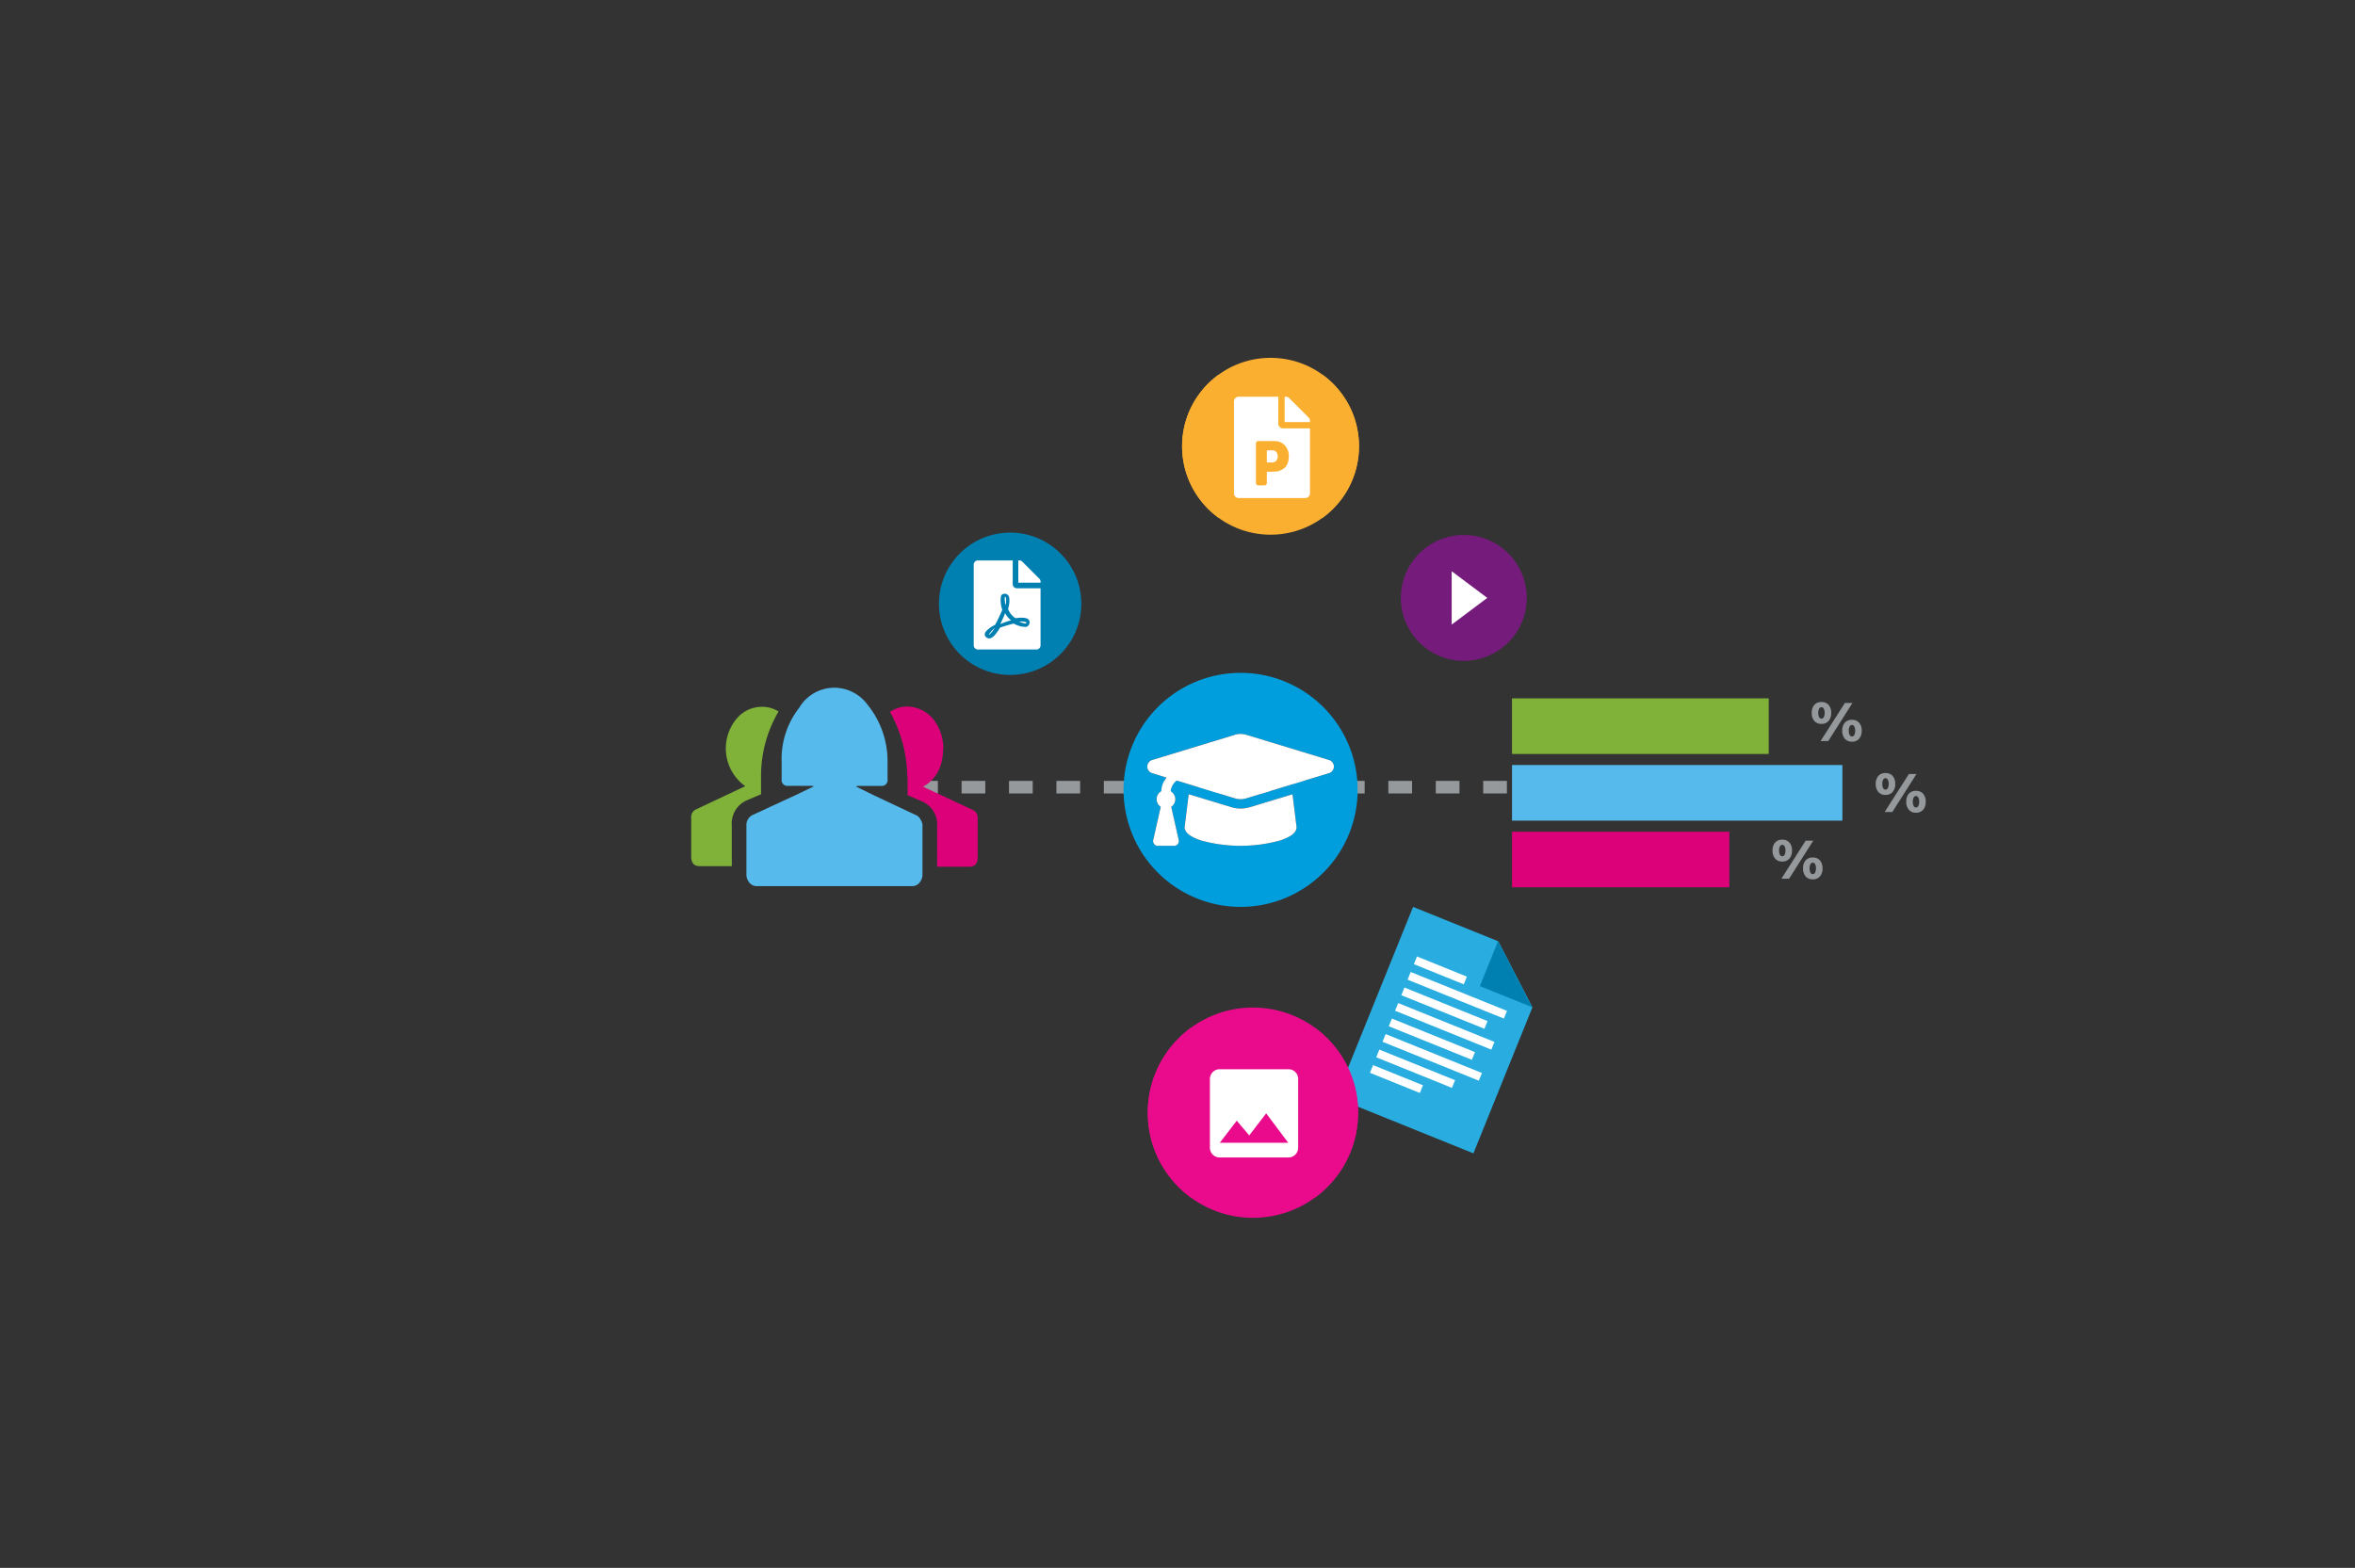 <svg xmlns="http://www.w3.org/2000/svg" xmlns:xlink="http://www.w3.org/1999/xlink" width="458" height="305" viewBox="0 0 458 305"><rect x="0" y="0" width="458" height="305" fill="#333333" stroke="none"/><defs><style>.a{fill:#ea0a8c;}.b{fill:#faaf31;}.c{fill:#007fb1;}.d{clip-path:url(#e);}.e{fill:#56bbec;}.f{fill:#dc0079;}.g{fill:#80b23a;}.h{fill:#96999c;}.i{fill:none;stroke:#96999c;stroke-miterlimit:10;stroke-width:2.441px;stroke-dasharray:4.611;}.j{fill:#009edd;}.k{fill:#fff;}.l{fill:#751b7b;}.m{fill:#29ade0;}.n{clip-path:url(#a);}.o{clip-path:url(#b);}.p{clip-path:url(#c);}</style><clipPath id="a"><circle class="a" cx="20.454" cy="20.454" r="20.454"/></clipPath><clipPath id="b"><circle class="b" cx="17.204" cy="17.204" r="17.204"/></clipPath><clipPath id="c"><circle class="c" cx="13.845" cy="13.845" r="13.845"/></clipPath><clipPath id="e"><rect width="458" height="305"/></clipPath></defs><g id="d" class="d"><g transform="translate(102 51)"><g transform="translate(-92.069 -207.699)"><g transform="translate(284.126 292.554)"><rect class="e" width="64.25" height="10.819" transform="translate(0 12.967)"/><rect class="f" width="42.262" height="10.819" transform="translate(0 25.935)"/><rect class="g" width="49.923" height="10.819"/><path class="h" d="M2.7,13.451l4.723-7.4H8.894l-4.7,7.4Zm6.1.129A1.745,1.745,0,0,1,7.408,13a2.3,2.3,0,0,1-.5-1.562,2.257,2.257,0,0,1,.5-1.551A1.762,1.762,0,0,1,8.8,9.328a1.762,1.762,0,0,1,1.392.564,2.257,2.257,0,0,1,.5,1.551,2.3,2.3,0,0,1-.5,1.562A1.745,1.745,0,0,1,8.8,13.58Zm0-1.022a.5.5,0,0,0,.464-.317,1.78,1.78,0,0,0,.159-.8,1.742,1.742,0,0,0-.159-.793.5.5,0,0,0-.928,0,1.742,1.742,0,0,0-.159.793,1.78,1.78,0,0,0,.159.8A.5.5,0,0,0,8.8,12.558ZM2.868,10.115a1.745,1.745,0,0,1-1.392-.576,2.3,2.3,0,0,1-.5-1.562,2.257,2.257,0,0,1,.5-1.551,1.762,1.762,0,0,1,1.392-.564,1.762,1.762,0,0,1,1.392.564,2.257,2.257,0,0,1,.5,1.551,2.3,2.3,0,0,1-.5,1.562A1.745,1.745,0,0,1,2.868,10.115Zm0-1.022a.5.5,0,0,0,.464-.317,1.78,1.78,0,0,0,.159-.8,1.743,1.743,0,0,0-.159-.793.5.5,0,0,0-.928,0,1.742,1.742,0,0,0-.159.793,1.78,1.78,0,0,0,.159.8A.5.5,0,0,0,2.868,9.093Z" transform="translate(69.764 8.664)"/><path class="h" d="M2.7,13.451l4.723-7.4H8.894l-4.7,7.4Zm6.1.129A1.745,1.745,0,0,1,7.408,13a2.3,2.3,0,0,1-.5-1.562,2.257,2.257,0,0,1,.5-1.551A1.762,1.762,0,0,1,8.8,9.328a1.762,1.762,0,0,1,1.392.564,2.257,2.257,0,0,1,.5,1.551,2.3,2.3,0,0,1-.5,1.562A1.745,1.745,0,0,1,8.8,13.58Zm0-1.022a.5.5,0,0,0,.464-.317,1.78,1.78,0,0,0,.159-.8,1.742,1.742,0,0,0-.159-.793.5.5,0,0,0-.928,0,1.742,1.742,0,0,0-.159.793,1.78,1.78,0,0,0,.159.8A.5.5,0,0,0,8.8,12.558ZM2.868,10.115a1.745,1.745,0,0,1-1.392-.576,2.3,2.3,0,0,1-.5-1.562,2.257,2.257,0,0,1,.5-1.551,1.762,1.762,0,0,1,1.392-.564,1.762,1.762,0,0,1,1.392.564,2.257,2.257,0,0,1,.5,1.551,2.3,2.3,0,0,1-.5,1.562A1.745,1.745,0,0,1,2.868,10.115Zm0-1.022a.5.5,0,0,0,.464-.317,1.78,1.78,0,0,0,.159-.8,1.743,1.743,0,0,0-.159-.793.5.5,0,0,0-.928,0,1.742,1.742,0,0,0-.159.793,1.78,1.78,0,0,0,.159.8A.5.5,0,0,0,2.868,9.093Z" transform="translate(57.312 -5.151)"/><path class="h" d="M2.7,13.451l4.723-7.4H8.894l-4.7,7.4Zm6.1.129A1.745,1.745,0,0,1,7.408,13a2.3,2.3,0,0,1-.5-1.562,2.257,2.257,0,0,1,.5-1.551A1.762,1.762,0,0,1,8.8,9.328a1.762,1.762,0,0,1,1.392.564,2.257,2.257,0,0,1,.5,1.551,2.3,2.3,0,0,1-.5,1.562A1.745,1.745,0,0,1,8.8,13.58Zm0-1.022a.5.5,0,0,0,.464-.317,1.78,1.78,0,0,0,.159-.8,1.742,1.742,0,0,0-.159-.793.5.5,0,0,0-.928,0,1.742,1.742,0,0,0-.159.793,1.78,1.78,0,0,0,.159.8A.5.5,0,0,0,8.8,12.558ZM2.868,10.115a1.745,1.745,0,0,1-1.392-.576,2.3,2.3,0,0,1-.5-1.562,2.257,2.257,0,0,1,.5-1.551,1.762,1.762,0,0,1,1.392-.564,1.762,1.762,0,0,1,1.392.564,2.257,2.257,0,0,1,.5,1.551,2.3,2.3,0,0,1-.5,1.562A1.745,1.745,0,0,1,2.868,10.115Zm0-1.022a.5.5,0,0,0,.464-.317,1.78,1.78,0,0,0,.159-.8,1.743,1.743,0,0,0-.159-.793.5.5,0,0,0-.928,0,1.742,1.742,0,0,0-.159.793,1.78,1.78,0,0,0,.159.8A.5.5,0,0,0,2.868,9.093Z" transform="translate(49.691 21.628)"/></g><line class="i" x2="116.217" transform="translate(167.857 309.829)"/><path class="f" d="M201.74,307.167q0,5.108-3.889,7.371l9.576,4.468a1.686,1.686,0,0,1,1.044,1.683v7.544q0,1.859-1.624,1.858h-6.268V322.2a4.838,4.838,0,0,0-2.959-4.817l-2.786-1.219v-3.54h-.058a26.617,26.617,0,0,0-3.366-12.652,6.171,6.171,0,0,1,3.25-1.044,6.771,6.771,0,0,1,5.106,2.379,9.308,9.308,0,0,1,2.031,5.861Z" transform="translate(-28.26 -4.788)"/><path class="e" d="M145.057,331.189a1.785,1.785,0,0,1-1.394-.667,2.432,2.432,0,0,1-.58-1.654v-9.691a2.16,2.16,0,0,1,1.276-1.858l8.415-3.888,3.368-1.625q0-.116-.348-.116h-4.585a1.128,1.128,0,0,1-1.277-1.276v-3.425a16.172,16.172,0,0,1,3.423-10.5A7.93,7.93,0,0,1,160.2,292.6a8.029,8.029,0,0,1,6.441,3.308,17.448,17.448,0,0,1,3.889,11.085v3.425a1.129,1.129,0,0,1-1.278,1.276h-4.585c-.077,0-.116.02-.116.059a.441.441,0,0,1-.173.057l3.307,1.625,8.242,3.888a1.757,1.757,0,0,1,1.044.987,1.833,1.833,0,0,1,.348,1.219v9.343a2.429,2.429,0,0,1-.58,1.654,1.783,1.783,0,0,1-1.392.667H145.057Z" transform="translate(-7.85 -2.114)"/><path class="g" d="M141.5,299.9a24.763,24.763,0,0,0-3.424,12.593v3.541l-2.844,1.217a4.907,4.907,0,0,0-2.843,4.876v7.892h-6.269q-1.624,0-1.624-1.858v-7.544a1.624,1.624,0,0,1,1.044-1.683l9.46-4.467a9.031,9.031,0,0,1-1.683-13.117,6.379,6.379,0,0,1,4.991-2.32,5.813,5.813,0,0,1,3.193.927Z" transform="translate(0 -4.83)"/><g transform="translate(208.577 287.591)"><path class="j" d="M292.816,287.591a22.763,22.763,0,1,0,22.763,22.763A22.763,22.763,0,0,0,292.816,287.591Zm7.709,32.6a28.854,28.854,0,0,1-15.419,0q-3.175-1.048-3.175-2.579l.794-6.406,8.22,2.494a6.317,6.317,0,0,0,3.741,0l8.22-2.494.794,6.406Q303.7,319.141,300.526,320.189Zm9.41-13.066-15.816,4.819a3.864,3.864,0,0,1-2.608,0l-11.111-3.4a2.805,2.805,0,0,0-1.19,2.1,1.755,1.755,0,0,1,.113,3l1.474,6.519a.961.961,0,0,1-.2.737.835.835,0,0,1-.708.34h-3.175a.836.836,0,0,1-.709-.34.961.961,0,0,1-.2-.737l1.474-6.519a1.737,1.737,0,0,1-.794-1.474,1.652,1.652,0,0,1,.907-1.531,4.409,4.409,0,0,1,1.02-2.664l-2.721-.85a1.343,1.343,0,0,1,0-2.607l15.817-4.819a3.864,3.864,0,0,1,2.608,0l15.816,4.819a1.343,1.343,0,0,1,0,2.607Z" transform="translate(-270.053 -287.591)"/><path class="k" d="M309.211,337.455a28.854,28.854,0,0,1-15.419,0q-3.175-1.048-3.175-2.579l.794-6.405,8.22,2.494a6.317,6.317,0,0,0,3.741,0l8.22-2.494.794,6.405Q312.386,336.407,309.211,337.455Z" transform="translate(-278.738 -304.856)"/><path class="k" d="M313.316,315.809,297.5,320.627a3.864,3.864,0,0,1-2.608,0l-11.111-3.4a2.806,2.806,0,0,0-1.191,2.1,1.755,1.755,0,0,1,.113,3.005l1.474,6.519a.961.961,0,0,1-.2.737.835.835,0,0,1-.708.34H280.1a.836.836,0,0,1-.709-.34.961.961,0,0,1-.2-.737l1.474-6.519a1.737,1.737,0,0,1-.794-1.474,1.652,1.652,0,0,1,.907-1.531,4.408,4.408,0,0,1,1.02-2.664l-2.721-.85a1.343,1.343,0,0,1,0-2.608l15.817-4.819a3.863,3.863,0,0,1,2.608,0l15.816,4.819a1.343,1.343,0,0,1,0,2.608Z" transform="translate(-273.433 -296.276)"/></g></g><g transform="translate(-461.163 -346.262)"><circle class="l" cx="12.245" cy="12.245" r="12.245" transform="translate(631.599 399.329)"/><path class="k" d="M648.406,411.574l-6.919-5.189v10.378Z"/></g><g transform="translate(-3623.485 -9679.111) rotate(22)"><g transform="translate(7192.706 7668.483)"><g transform="translate(0 0)"><path class="m" d="M3710.792,677.121h-17.885V717.18h28.842V686.541Z" transform="translate(-3692.906 -677.121)"/></g><g transform="translate(17.818 0)"><path class="c" d="M3743.53,686.541h10.959l-10.959-9.42Z" transform="translate(-3743.53 -677.121)"/></g><rect class="k" width="10.466" height="1.613" transform="translate(4.322 8.661)"/><rect class="k" width="20.199" height="1.613" transform="translate(4.322 11.918)"/><rect class="k" width="17.429" height="1.613" transform="translate(4.322 15.174)"/><rect class="k" width="20.199" height="1.613" transform="translate(4.322 18.43)"/><rect class="k" width="17.429" height="1.613" transform="translate(4.322 21.686)"/><rect class="k" width="20.199" height="1.613" transform="translate(4.322 24.943)"/><rect class="k" width="15.881" height="1.613" transform="translate(4.322 28.199)"/><rect class="k" width="10.466" height="1.613" transform="translate(4.322 31.455)"/></g></g><g transform="translate(-387 -515)"><g transform="translate(508.217 660)"><g class="n"><rect class="a" width="58.61" height="68.287" transform="translate(-8.851 -13.69)"/><path class="a" d="M982.384,2033.775v2.176h-3.807a.508.508,0,0,1-.415-.205.733.733,0,0,1-.165-.473v-2.822a.65.65,0,0,1,.376-.662l2.554-1.167.987-.473a3.346,3.346,0,0,1-.337-5.187,2.329,2.329,0,0,1,1.582-.615,2.29,2.29,0,0,1,1.567.608,3.111,3.111,0,0,1,.932,1.632,3.687,3.687,0,0,1,.094.969,3.44,3.44,0,0,1-1.333,2.546l1.019.5,2.491,1.166a.652.652,0,0,1,.345.662v2.822a.723.723,0,0,1-.165.481.532.532,0,0,1-.43.2h-3.792V2033.7l-.611-1.056v-.031l-.141-.047-.109.047-.643,1.088h.032Zm.877-1.608.611-1.088v-.063a.111.111,0,0,0-.125-.126h-1.238c-.073,0-.109.042-.109.126v.032l.031.031.58,1.088h.031a.134.134,0,0,0,.219,0" transform="translate(-962.682 -2009.695)"/><rect class="a" width="58.61" height="33.018" transform="translate(-8.851 3.945)"/></g></g><path class="k" d="M3736.043,445.932v13.307a1.9,1.9,0,0,1-1.93,1.93h-13.307a1.9,1.9,0,0,1-1.93-1.93V445.932a1.9,1.9,0,0,1,1.93-1.93h13.307a1.886,1.886,0,0,1,1.374.545A1.856,1.856,0,0,1,3736.043,445.932Zm-9.515,10.945-2.43-2.861-3.292,4.292h13.307l-4.292-5.722Z" transform="translate(-3198.575 227.998)"/></g><g transform="translate(-406.108 -693.392)"><g transform="translate(534 712)"><g class="o" transform="translate(0 0)"><rect class="b" width="49.404" height="47.224" transform="translate(-7.296 -6.408)"/><rect class="b" width="49.404" height="27.771" transform="translate(-7.499 3.318)"/></g></g><path class="k" d="M1266.6,1883.179a3.027,3.027,0,0,0-.77-2.117,2.624,2.624,0,0,0-2.041-.847h-3.118a.472.472,0,0,0-.173.039.4.4,0,0,0-.25.25.475.475,0,0,0-.039.173v7.7a.46.46,0,0,0,.462.461h1.194a.46.46,0,0,0,.462-.461v-2.194h1.039c.154,0,.379-.013.673-.039a2.9,2.9,0,0,0,.751-.154,4.488,4.488,0,0,0,.673-.328,1.865,1.865,0,0,0,.6-.538,2.951,2.951,0,0,0,.385-.809A3.733,3.733,0,0,0,1266.6,1883.179Zm-2.04-6.352a.92.92,0,0,0,.924.924h5.235v12.625a.92.92,0,0,1-.924.924h-12.933a.92.92,0,0,1-.924-.924v-17.86a.92.92,0,0,1,.924-.924h7.7Zm5.889-1.193a.891.891,0,0,1,.269.654v.231h-4.927v-4.927h.231a.892.892,0,0,1,.655.269Zm-7.044,6.389a.94.94,0,0,1,.77.328,1.288,1.288,0,0,1,.269.847,1.233,1.233,0,0,1-.288.847,1,1,0,0,1-.789.328h-1.039v-2.349Z" transform="translate(-711.845 -1152.023)"/></g><g transform="translate(-349.392 -658.392)"><g transform="translate(430 711)"><g class="p"><rect class="c" width="39.761" height="40.163" transform="translate(-6.035 -6.236)"/></g></g><path class="k" d="M1150.758,1904.99q-.2.236-1.456-.3Q1150.758,1904.651,1150.758,1904.99Zm2.5-8.63a.781.781,0,0,1,.237.575v.2h-4.332v-4.332h.2a.784.784,0,0,1,.575.237Zm-4.637,7.682a3.6,3.6,0,0,1-1.455-1.827,4.9,4.9,0,0,0,.237-2.166.91.91,0,0,0-.457-.66.865.865,0,0,0-.728-.051.622.622,0,0,0-.44.474,5.907,5.907,0,0,0,.271,2.605,30.5,30.5,0,0,1-1.388,2.91,5.915,5.915,0,0,0-1.625,1.117q-.643.643-.237,1.185a.9.9,0,0,0,.745.339q.846,0,2.065-2.1,2.1-.677,2.674-.778a4.755,4.755,0,0,0,2.166.643.782.782,0,0,0,.846-.575.794.794,0,0,0-.169-.88Q1150.589,1903.771,1148.625,1904.042Zm.271-5.821h4.6v11.1a.808.808,0,0,1-.812.812h-11.371a.81.81,0,0,1-.812-.812v-15.7a.81.81,0,0,1,.812-.812h6.769v4.6a.81.81,0,0,0,.812.812Zm-5.482,9.07a5.2,5.2,0,0,1,1.184-1.354,5.3,5.3,0,0,1-.406.592c-.136.17-.248.3-.339.407a2.257,2.257,0,0,1-.237.237.588.588,0,0,1-.152.1Zm3.181-4.23a3.99,3.99,0,0,0,1.185,1.388,16.3,16.3,0,0,0-2.133.744A18.582,18.582,0,0,0,1146.6,1903.06Zm.068-1.59a3.41,3.41,0,0,1-.1-.627q-.034-.389-.034-.676c0-.192.022-.287.068-.287q.2,0,.2.677A2.073,2.073,0,0,1,1146.663,1901.47Z" transform="translate(-703.734 -1176.391)"/></g></g></g></svg>